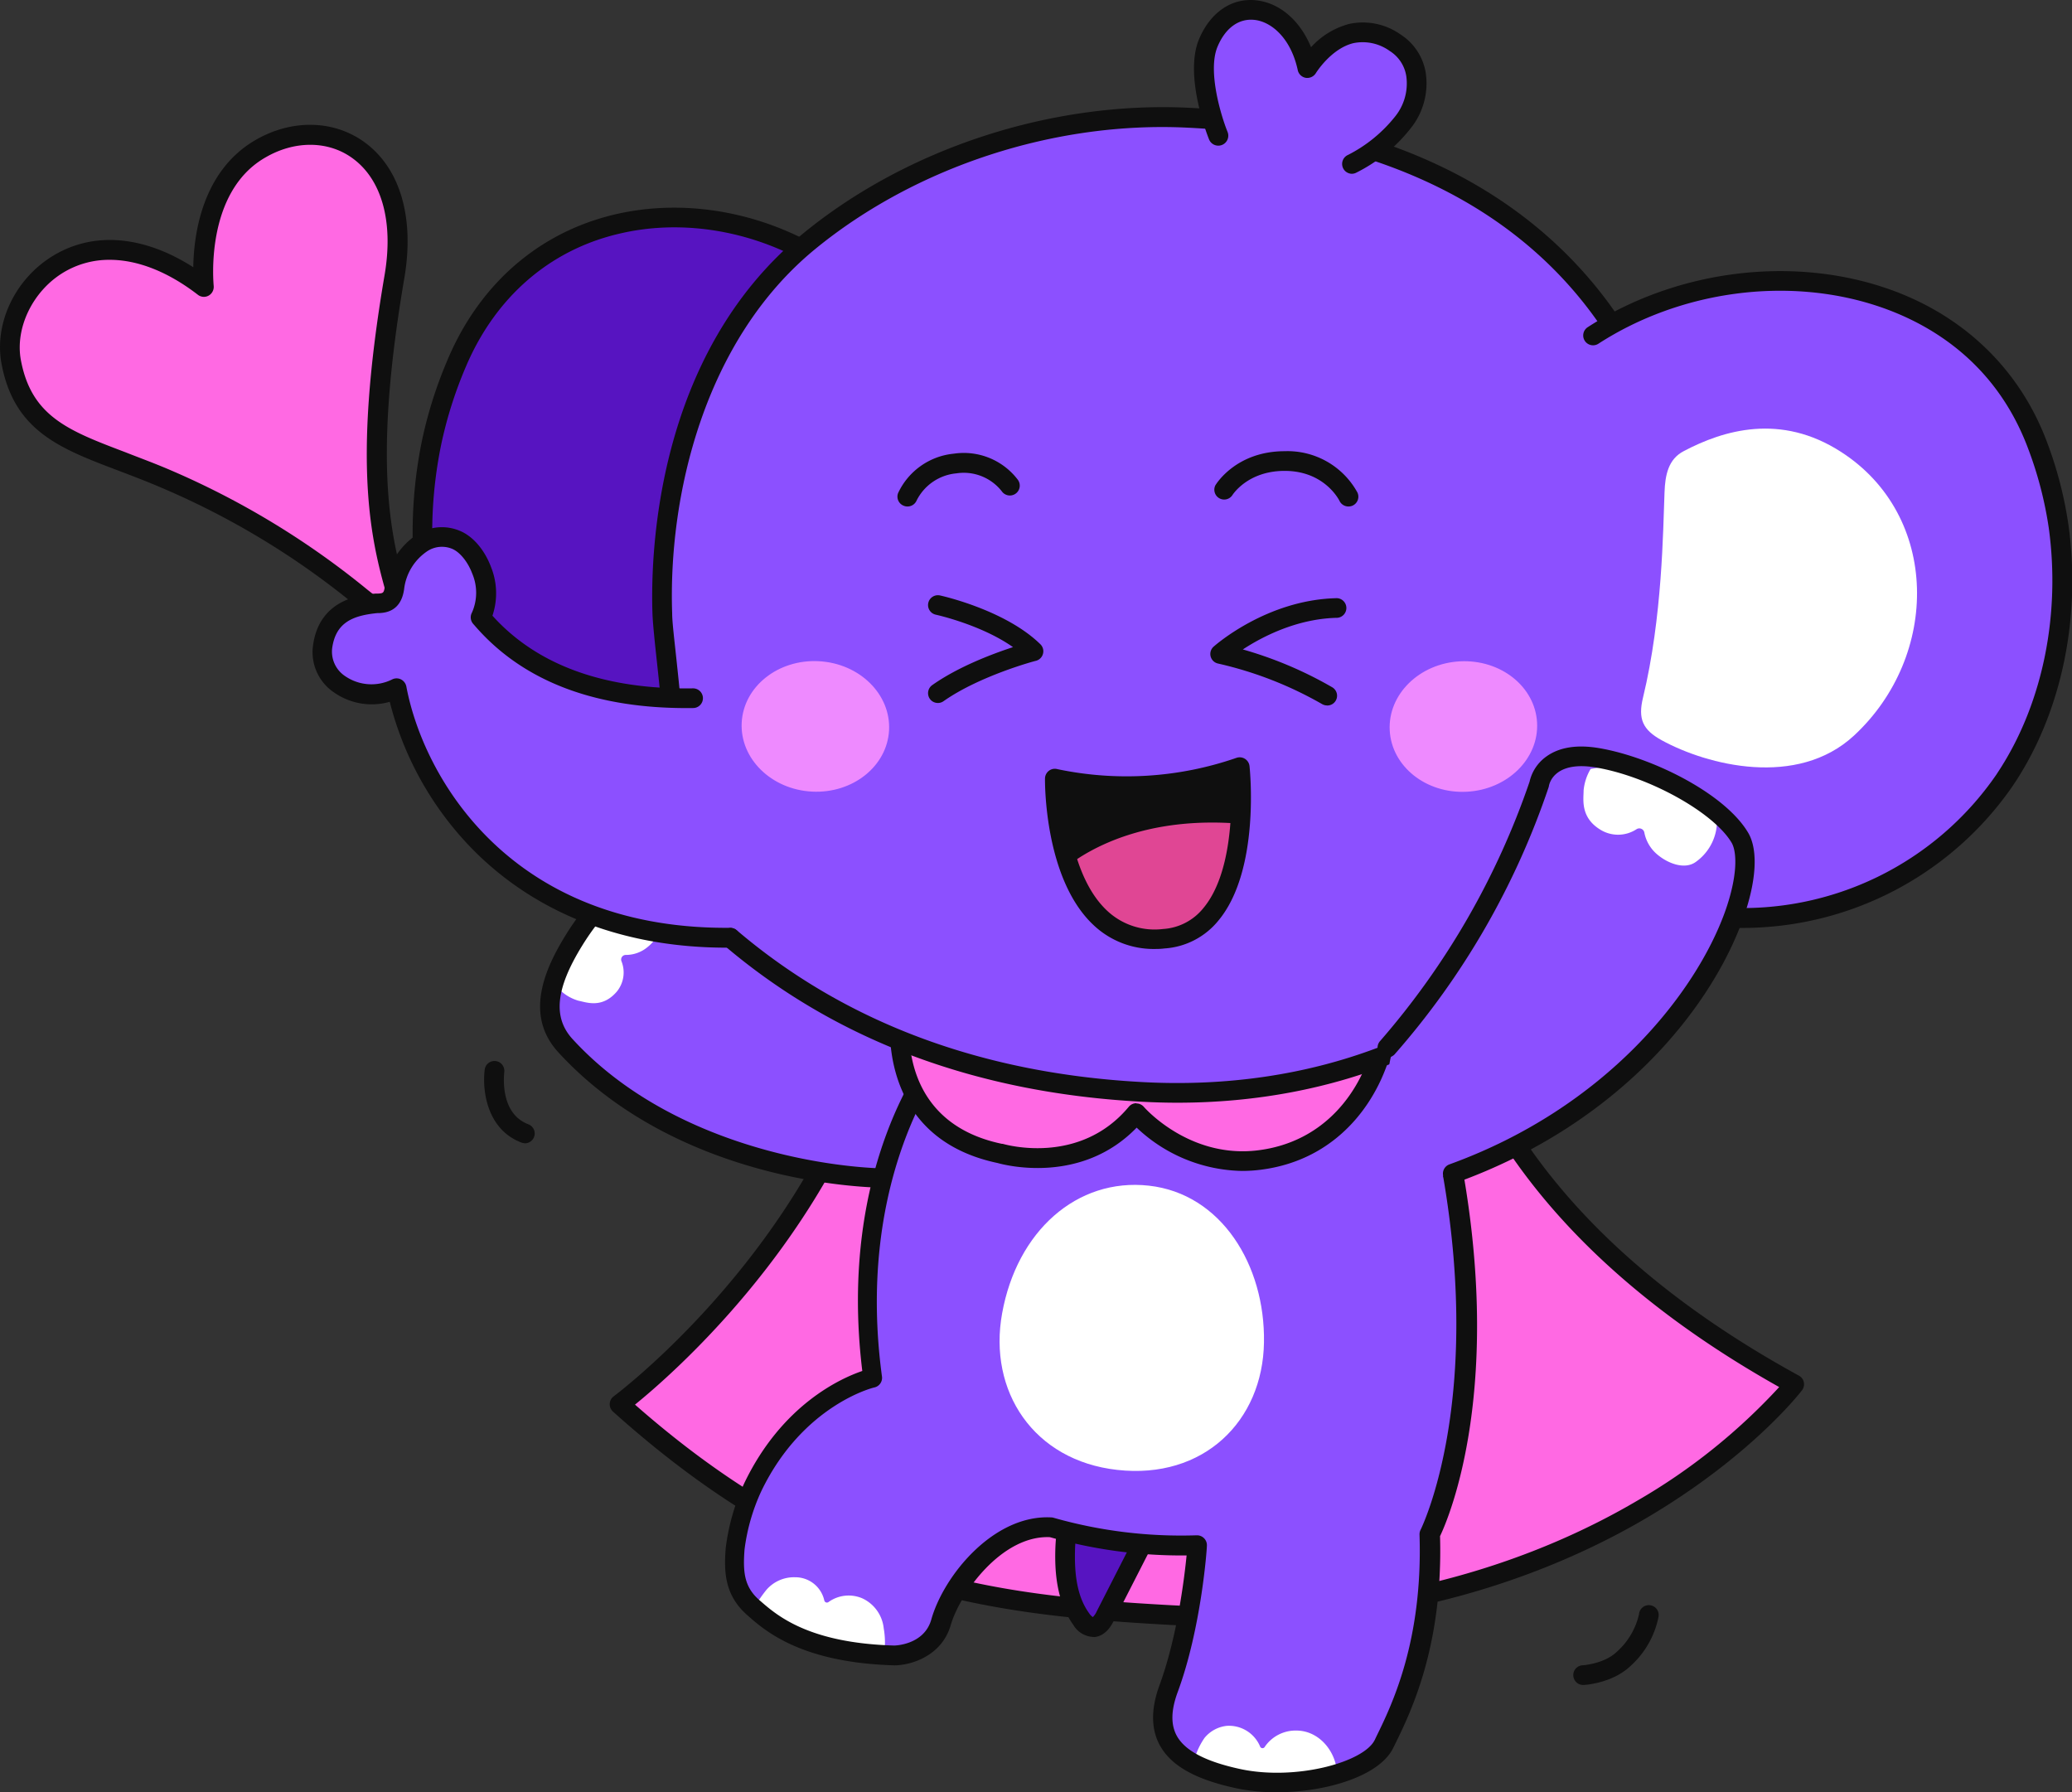 <svg xmlns="http://www.w3.org/2000/svg" viewBox="0 0 368.46 318.69"><rect x="0" y="0" width="368.46" height="318.69" fill="#333333" stroke="none"/><defs><style>.cls-1{fill:#5714c1;}.cls-2{fill:#0f0f0f;}.cls-3{fill:#ff69e3;}.cls-4{fill:#8c50ff;}.cls-5{fill:#fff;}.cls-6{fill:#ee8aff;}.cls-7{fill:#e04694;}</style></defs><g id="Layer_2" data-name="Layer 2"><g id="Layer_2-2" data-name="Layer 2"><path class="cls-1" d="M152.24,50.79c-21.57-18.69-58-17.17-71.05,13.84a75.84,75.84,0,0,0-4.47,14.15c-3,14.75-1.91,31.07,4.25,44.42.18.4.37.8.57,1.19,8.35,17,24.62,27.85,41.95,27.85a39.94,39.94,0,0,0,28.82-12.33"/><path class="cls-2" d="M123.5,154h0c-17.82,0-34.91-11.32-43.52-28.82-.2-.41-.4-.82-.59-1.23-6-13-7.61-29.64-4.37-45.51A77.07,77.07,0,0,1,79.58,64c5.7-13.53,16.3-22.73,29.85-25.89,15-3.49,31.81.88,44,11.4a1.75,1.75,0,1,1-2.29,2.65c-11.32-9.81-27-13.88-40.87-10.64C97.8,44.37,88.06,52.83,82.8,65.31a73.94,73.94,0,0,0-4.36,13.82c-3.1,15.16-1.59,31,4.12,43.34.18.39.36.77.55,1.15,8,16.32,23.88,26.87,40.38,26.87h0a38.45,38.45,0,0,0,27.55-11.79,1.75,1.75,0,1,1,2.53,2.43A42,42,0,0,1,123.5,154Z"/><path class="cls-3" d="M257.73,180.15c3.23,5.41,9.47,37.61,61.33,66,0,0-34.66,45.18-110.75,41-33.37-1.82-62.44-5.48-98.14-37.49,0,0,31.83-23.44,44.67-61.62C154.84,188.08,257.43,179.65,257.73,180.15Z"/><path class="cls-2" d="M217.94,289.2c-3.16,0-6.4-.08-9.72-.26-34.33-1.87-63.44-5.85-99.22-37.94a1.76,1.76,0,0,1,.13-2.71c.32-.23,31.55-23.58,44.05-60.77a1.76,1.76,0,0,1,1.52-1.19s25.64-2.1,51.33-4.15c14.92-1.19,26.81-2.11,35.36-2.75,17.18-1.28,17.18-1.28,17.84-.17h0a31.49,31.49,0,0,1,1.77,4c4.06,10.19,14.85,37.24,58.9,61.35a1.75,1.75,0,0,1,.55,2.6c-.36.47-9.08,11.69-27.34,22.52C277.72,278.85,252.61,289.2,217.94,289.2Zm-105-39.42c34.22,30.06,62.37,33.86,95.51,35.66,38.77,2.11,66.41-9,82.76-18.63a106.77,106.77,0,0,0,25.18-20.17c-43.59-24.45-54.47-51.72-58.6-62.08-.42-1.06-.79-2-1.1-2.66-7.94.34-62.88,4.74-100.53,7.83C144.78,222.31,119.65,244.31,112.9,249.78Zm144.63-67.9h0Z"/><path class="cls-4" d="M163.29,181.32c-18.08-8-42.92-26.86-46-27.08-2.61-.18-9.39,3.45-15.29,13-4,6.53-6.38,13.34-1.42,18.69,23,25.12,63.86,25,65.74,22.34C169,204.46,163.89,187,163.29,181.32Z"/><path class="cls-5" d="M109.68,176.33a5.37,5.37,0,0,0,.83-5.42.82.82,0,0,1,.77-1.11,6,6,0,0,0,3.79-1.33c1.75-1.38,3.3-3.83,2.33-5.83a8,8,0,0,0-6.11-4.57,23,23,0,0,0-11.13,14.67,14.36,14.36,0,0,0-.43,3.45,8,8,0,0,0,3.13,1.75C104.22,178.2,107.05,179.39,109.68,176.33Z"/><path class="cls-2" d="M158.71,211.23c-12.77,0-41.07-4.12-59.39-24.08-6.23-6.73-2.28-15.09,1.22-20.79,5.76-9.37,13-14.1,16.9-13.86,1.57.11,4.56,2,13.43,7.79,9.51,6.22,22.53,14.73,33.13,19.43a1.78,1.78,0,0,1,1,1.42c.16,1.56.71,4.17,1.35,7.18,2.19,10.33,3.56,17.88,1.41,21-.52.74-1.63,1.54-6,1.84C160.93,211.2,159.88,211.23,158.71,211.23ZM117,156c-1.57,0-7.76,2.86-13.51,12.21-4.69,7.62-5.2,12.74-1.64,16.59,21.21,23.11,58.73,24.33,63.13,22.34,1.24-2.48-.9-12.58-2.06-18.07-.54-2.56-1-4.84-1.28-6.53C151,177.63,138.3,169.33,129,163.22c-5.25-3.43-10.68-7-11.84-7.24Z"/><path class="cls-1" d="M203.12,274.5l-6.54,12.8c-.46.91-1.08,1.93-2.09,2a2.68,2.68,0,0,1-2.2-1.39c-2.48-3.4-3-7.86-2.88-12.07s1-9.1,4.39-11.73A30.36,30.36,0,0,1,203.12,274.5Z"/><path class="cls-2" d="M194.36,291.07a4.31,4.31,0,0,1-3.48-2.12c-3-4.17-3.3-9.5-3.22-13.14.14-6.28,1.8-10.56,5.07-13.08a1.76,1.76,0,0,1,2.09,0,32.1,32.1,0,0,1,9.82,10.94,1.77,1.77,0,0,1,0,1.67l-6.54,12.8c-.39.76-1.42,2.78-3.51,2.95Zm-.44-24.69c-1.76,2-2.66,5.09-2.76,9.51-.11,5,.7,8.47,2.54,11a2.22,2.22,0,0,0,.64.65,3.29,3.29,0,0,0,.68-1l6.1-11.95A28.17,28.17,0,0,0,193.92,266.38Z"/><path class="cls-4" d="M167.12,187.39s-17,20.3-12,57.65c0,0-13.39,3-21.27,19.34a37.05,37.05,0,0,0-3.2,11.05c-.3,4.06-.14,7.51,3.31,10.5,3,2.62,9,8,25,8.45,0,0,6.66,0,8.33-5.89,1.89-6.67,10.11-17.45,19.61-16.89a84,84,0,0,0,25.93,3.16s-1,14.29-5.1,25.5c-3.55,9.67,2.34,13.84,12.34,16s23.5-1,26-6.16,8.78-17.11,8.11-37.28c0,0,12.22-23.78,3.33-68.44,0,0-2.41-41.29-39.85-31.56S167.12,187.39,167.12,187.39Z"/><path class="cls-5" d="M237.78,315.27c-.24-3.94-3.25-7.52-7.2-7.55a6.63,6.63,0,0,0-5.66,2.88.46.46,0,0,1-.82,0,6,6,0,0,0-5.92-3.72,5.91,5.91,0,0,0-4,2.17,13,13,0,0,0-2,4.67c3.08,2,7.77,3.82,14.58,3.82A27.9,27.9,0,0,0,237.78,315.27Z"/><path class="cls-5" d="M157.26,293.8a14.19,14.19,0,0,0-.11-4.26,6.63,6.63,0,0,0-3.78-5.32,6.14,6.14,0,0,0-6,.62.48.48,0,0,1-.79-.27,5.27,5.27,0,0,0-5.18-4.11,6.48,6.48,0,0,0-5.11,2.24,24.73,24.73,0,0,0-2.11,3.06,12.38,12.38,0,0,0,2.47,2.32,37.07,37.07,0,0,0,9.11,4.55A24.7,24.7,0,0,0,157.26,293.8Z"/><path class="cls-2" d="M227,318.69a33.81,33.81,0,0,1-7.2-.72c-7.24-1.56-11.55-4-13.55-7.63-1.58-2.89-1.6-6.48-.06-10.68,3.11-8.46,4.4-18.85,4.82-23.08a85.76,85.76,0,0,1-24.31-3.25c-8.58-.37-16,10-17.63,15.63s-7.25,7.16-10,7.16c-16.46-.45-22.92-6.06-26-8.76l-.12-.11c-4.16-3.61-4.21-7.88-3.9-11.95a38.71,38.71,0,0,1,3.36-11.69c6.66-13.78,17-18.49,20.93-19.83-4.47-36.72,11.82-56.67,12.53-57.52a1.81,1.81,0,0,1,.73-.52c.14,0,13.67-5,50.76-14.61,11.15-2.9,20.45-1.71,27.65,3.53,12.67,9.22,14.25,27.63,14.38,29.49,8.33,42-1.66,65.56-3.31,69,.56,19.5-5.2,31.3-8,37l-.33.67C245.28,315.85,235.76,318.69,227,318.69ZM212.88,273a1.76,1.76,0,0,1,1.74,1.87c0,.6-1,14.67-5.19,26-1.2,3.25-1.25,5.8-.16,7.79,1.46,2.64,5.13,4.57,11.22,5.89,9.85,2.14,22.1-1.18,24-5.21l.33-.69c2.68-5.47,8.23-16.88,7.61-35.77a1.81,1.81,0,0,1,.19-.86c.12-.23,11.82-23.87,3.18-67.3a2,2,0,0,1,0-.24c0-.19-1.23-18.48-13-27-6.31-4.59-14.61-5.58-24.69-3-33.13,8.61-47.33,13.43-50,14.36-2.14,2.84-15.8,22.5-11.27,55.93a1.75,1.75,0,0,1-1.35,1.94c-.12,0-12.7,3.09-20.09,18.4a35,35,0,0,0-3,10.42c-.32,4.17,0,6.72,2.7,9.05l.13.11c3,2.61,8.62,7.48,23.78,7.91.16,0,5.32-.11,6.6-4.62,2.2-7.81,11.1-18.74,21.39-18.16a1.49,1.49,0,0,1,.42.08A82.87,82.87,0,0,0,212.79,273Z"/><path class="cls-3" d="M160.11,180.38s-3.1,20.36,17.7,24.72c0,0,14.67,4.39,24.27-7.15,0,0,8.47,10,21.87,8.31s20.6-12.51,22.29-22.16l-86-4.7"/><path class="cls-2" d="M220.89,208.21a27.92,27.92,0,0,1-18.76-7.7c-9.89,10.21-23.46,6.65-24.74,6.29-22.1-4.67-19-26.46-19-26.68a1.64,1.64,0,0,1,.1-.38,1.6,1.6,0,0,1,0-.44,1.73,1.73,0,0,1,1.84-1.65l86,4.71a1.73,1.73,0,0,1,1.28.65,1.75,1.75,0,0,1,.35,1.39c-1.7,9.73-9,21.74-23.79,23.6A26.64,26.64,0,0,1,220.89,208.21Zm-18.81-12a1.74,1.74,0,0,1,1.33.61c.08.09,8.06,9.25,20.32,7.72,12-1.5,18.31-10.66,20.37-18.79l-82.33-4.5c-.31,3.27-.81,18.54,16.4,22.14l.14,0c.56.16,13.7,3.89,22.42-6.59a1.73,1.73,0,0,1,1.34-.63Z"/><path class="cls-3" d="M36.23,51s-2-17.64,10.09-24.6,27.56,1,23.83,22.78c-5.91,34.63-2.26,47.6,1.31,59.37.63,2.08-1.44,2-4.08.08-5.22-3.84-16.23-14.15-37.92-23.51C15.18,79,4.57,78,2,64.39-.42,51.59,15.57,35,36.23,51Z"/><path class="cls-2" d="M70.64,111.88a7.76,7.76,0,0,1-4.3-1.81c-.89-.65-1.92-1.48-3.13-2.43A141.38,141.38,0,0,0,28.77,86.75c-2.75-1.18-5.34-2.16-7.83-3.11-10.29-3.9-18.41-7-20.66-18.92-1.36-7.2,2.38-15.09,9.09-19.2,7.22-4.42,16.18-3.65,25,2,.09-5.85,1.57-17.15,11.1-22.64,6.33-3.66,13.64-3.57,19.07.21,6.55,4.56,9.23,13.44,7.36,24.38-5.95,34.82-2.12,47.43,1.26,58.56a2.66,2.66,0,0,1-2.5,3.81ZM19.51,46.2a15.72,15.72,0,0,0-8.31,2.3c-5.41,3.31-8.56,9.86-7.48,15.57,1.89,10,8.48,12.51,18.46,16.3,2.53,1,5.15,1.95,8,3.17A146.39,146.39,0,0,1,65.39,104.9c1.18.93,2.19,1.74,3,2.35a8.09,8.09,0,0,0,1,.66c-3.39-11.23-6.88-24.56-1-59,1.63-9.54-.52-17.17-5.91-20.92C58.21,25,52.34,25,47.2,28,36.28,34.24,38,50.67,38,50.84a1.78,1.78,0,0,1-.89,1.72,1.74,1.74,0,0,1-1.93-.15C29.85,48.3,24.45,46.2,19.51,46.2Z"/><path class="cls-5" d="M224.77,238.7c-.21,14-10.74,24.39-26.09,22.67-14.88-1.65-23-14-20.47-27.86,2.62-14.52,13.24-24.11,26.1-22.68S225,224.94,224.77,238.7Z"/><path class="cls-4" d="M129.9,166.76c8.86,7.54,31.56,25.22,73.36,27.41,28.79,1.5,56.23-7.57,75.76-28.58a78.77,78.77,0,0,0,11.36-17c22.78-48.18,9.28-123.34-79.14-127.69-23.84-1.17-49,6.93-67.34,22-22.91,18.73-26.69,50-26.12,66.23.11,3.16,1.34,12.6,1.69,17.86"/><path class="cls-2" d="M209.37,196.08c-2.05,0-4.11-.06-6.2-.17-29.5-1.54-54.53-10.9-74.41-27.82a1.75,1.75,0,0,1,2.27-2.67c19.28,16.41,43.61,25.5,72.33,27,29.72,1.55,56.14-8.4,74.38-28a76.84,76.84,0,0,0,11.06-16.55c13.37-28.27,12.68-62.09-1.75-86.17-14.26-23.79-40.5-37.28-75.9-39-23.5-1.16-48.22,6.9-66.14,21.55-19.89,16.26-26.2,44.14-25.48,64.82,0,1.54.4,4.76.76,8.18s.75,7,.93,9.63a1.75,1.75,0,0,1-3.5.23c-.17-2.56-.54-6.08-.91-9.49s-.72-6.76-.78-8.43c-.37-10.44.49-46.17,26.76-67.65C161.37,26.31,187,18,211.33,19.16c46.26,2.28,68.34,23.4,78.72,40.72,15,25.05,15.77,60.17,1.92,89.47a81.22,81.22,0,0,1-11.66,17.43C262.62,185.8,237.61,196.08,209.37,196.08Z"/><path class="cls-4" d="M283.29,59.65c26.09-16.89,67.1-12.43,79,19.54a67.61,67.61,0,0,1,3.75,14.46c2.05,14.95-.68,31.12-8.86,43.94l-.75,1.14a56.18,56.18,0,0,1-50,24.36,47.43,47.43,0,0,1-31.44-14.61"/><path class="cls-2" d="M310.21,165c-1.28,0-2.56,0-3.84-.14-12.62-.9-24.5-6.43-32.6-15.17a1.75,1.75,0,0,1,2.57-2.38c7.5,8.1,18.53,13.22,30.28,14.06A54.79,54.79,0,0,0,355,137.75l.72-1.11c7.57-11.86,10.71-27.44,8.61-42.75a67.44,67.44,0,0,0-3.66-14.09c-5.8-15.56-17.77-22.39-26.79-25.38-16-5.3-35.05-2.74-49.64,6.7a1.75,1.75,0,0,1-1.9-2.94C297.79,48.18,318,45.47,335,51.1c13.78,4.56,24.07,14.32,29,27.47a70,70,0,0,1,3.84,14.85c2.22,16.12-1.11,32.56-9.12,45.11-.25.39-.51.78-.77,1.17A58.43,58.43,0,0,1,310.21,165Z"/><path class="cls-4" d="M216.64,24.13s-4.29-10.57-1.78-16.53C218.9-2,230,.71,232.49,12.1c0,0,6.26-10.54,15.64-4.51,4.79,3.08,5,9.59,1.33,14.23a26.69,26.69,0,0,1-9,7.33"/><path class="cls-2" d="M240.42,30.9a1.75,1.75,0,0,1-.71-3.35,25.34,25.34,0,0,0,8.37-6.82,9.35,9.35,0,0,0,2-7.17,6.44,6.44,0,0,0-2.94-4.49,8.21,8.21,0,0,0-6.45-1.4C236.69,8.63,234,13,234,13a1.79,1.79,0,0,1-1.79.84,1.76,1.76,0,0,1-1.43-1.36C229.53,6.68,226,3.81,223,3.53c-2.74-.26-5.1,1.47-6.48,4.75-1.84,4.34.66,12.44,1.78,15.19A1.75,1.75,0,1,1,215,24.78c-.18-.45-4.52-11.31-1.76-17.86,2-4.71,5.74-7.28,10-6.88s7.94,3.57,9.9,8.36a14,14,0,0,1,6.76-4.14,11.6,11.6,0,0,1,9.14,1.86,10,10,0,0,1,4.5,6.86,12.75,12.75,0,0,1-2.75,9.92,28.4,28.4,0,0,1-9.7,7.85A1.78,1.78,0,0,1,240.42,30.9Z"/><path class="cls-5" d="M296,87.55c-.27,6.75-.36,22.15-3.83,36.51-.91,3.77-.06,5.71,3.33,7.57,8.14,4.46,24.08,8.51,34.18-.82C345,116.63,345,91.72,327.43,80.38c-10.81-7-21-3.86-28-.17C296.66,81.64,296.11,84.47,296,87.55Z"/><ellipse class="cls-6" cx="145" cy="129.18" rx="11.61" ry="13.12" transform="translate(8.43 267.23) rotate(-87.01)"/><ellipse class="cls-6" cx="260.24" cy="129.18" rx="13.12" ry="11.61" transform="translate(-6.39 13.76) rotate(-2.99)"/><path class="cls-4" d="M123.28,124.14c-25.84.38-35.3-11.53-37.76-14.36,2.6-5-.54-12.27-4.5-13.82-5.68-2.21-10.31,3.78-10.84,8.38-.36,3.12-2.16,2.84-3.26,3-3.13.32-8.63,1.12-9.52,7.74s7.19,10.47,13.19,7.38c3,16,18.91,44.7,59.31,44.35"/><path class="cls-2" d="M129.19,168.51c-17.77,0-33-5.72-44.21-16.56a57.6,57.6,0,0,1-15.67-27.16,11.65,11.65,0,0,1-9.86-1.63,8.63,8.63,0,0,1-3.79-8.37c1.11-8.24,8.36-9,11.09-9.24l.45,0c.93-.06,1.09-.07,1.24-1.38A13.1,13.1,0,0,1,74.22,95a8.19,8.19,0,0,1,7.43-.66c2.37.92,4.49,3.35,5.67,6.49a12.5,12.5,0,0,1,.25,8.65c7.92,8.8,19.93,13.17,35.68,12.92h0a1.75,1.75,0,0,1,0,3.5c-17.2.24-30.25-4.69-38.86-14.69l-.24-.27a1.76,1.76,0,0,1-.23-2,8.7,8.7,0,0,0,.07-6.92c-.81-2.16-2.25-3.91-3.66-4.46A4.74,4.74,0,0,0,76,98a9.46,9.46,0,0,0-4.11,6.55c-.49,4.24-3.41,4.41-4.52,4.47l-.3,0c-4.34.44-7.36,1.66-8,6.23a5.22,5.22,0,0,0,2.34,5,8.26,8.26,0,0,0,8.33.56,1.74,1.74,0,0,1,1.57,0,1.81,1.81,0,0,1,.95,1.26c3,16,18.26,42.91,56.84,42.91h.74a1.75,1.75,0,0,1,0,3.5Z"/><path class="cls-4" d="M248.54,184.33s16.06-17.12,25.17-44.9c0,0,1-6.33,10.5-4.67s21.56,8.11,25.17,14.17c4.9,8.22-9.48,46-54,60.56,0,0-2.72-4.06-6.8-10.31S248.54,184.33,248.54,184.33Z"/><path class="cls-5" d="M284.88,147.7a6,6,0,0,0,6.15-.26.91.91,0,0,1,1.38.6,6.75,6.75,0,0,0,2.29,3.89c1.9,1.62,4.94,2.79,6.92,1.29a8.94,8.94,0,0,0,3.7-7.73,25.87,25.87,0,0,0-18.57-9.05,16.93,16.93,0,0,0-3.89.29,9.11,9.11,0,0,0-1.25,3.82C281.62,142.11,280.93,145.49,284.88,147.7Z"/><path class="cls-2" d="M258.36,210.44a1.75,1.75,0,0,1-.6-3.4c27.91-10.11,43.82-30.52,49-44.93,2.34-6.57,2.09-10.72,1.16-12.28-3.19-5.35-14.61-11.71-24-13.34-7.43-1.29-8.38,2.76-8.47,3.22a2.61,2.61,0,0,1-.06.27A139.45,139.45,0,0,1,248,187.48a1.75,1.75,0,0,1-2.56-2.39A138.43,138.43,0,0,0,272,139a7.53,7.53,0,0,1,3-4.49c2.31-1.66,5.5-2.16,9.5-1.46,9.39,1.64,22.23,8.05,26.36,15,1.82,3.05,1.5,8.61-.87,15.26-5.65,15.85-22,36.52-51.06,47A1.76,1.76,0,0,1,258.36,210.44Z"/><path class="cls-2" d="M166.79,125a1.74,1.74,0,0,1-1.44-.74,1.76,1.76,0,0,1,.43-2.44c4.63-3.27,10.7-5.55,14.36-6.75-5.67-4-13.64-5.75-13.73-5.77a1.75,1.75,0,0,1,.75-3.42c.47.1,11.67,2.62,17.85,8.68a1.73,1.73,0,0,1,.46,1.7,1.75,1.75,0,0,1-1.24,1.24c-.1,0-10,2.65-16.44,7.18A1.7,1.7,0,0,1,166.79,125Z"/><path class="cls-7" d="M187.6,138.45a60.88,60.88,0,0,0,32.88-2s3.14,29.17-13.53,30.5C187.22,168.51,187.6,138.45,187.6,138.45Z"/><path class="cls-2" d="M205.47,168.74a15.53,15.53,0,0,1-11-4.24c-8.76-8.19-8.65-25.35-8.64-26.07a1.76,1.76,0,0,1,.69-1.37,1.72,1.72,0,0,1,1.5-.3,59.73,59.73,0,0,0,31.85-2,1.76,1.76,0,0,1,2.33,1.46c.08.75,1.89,18.5-5.5,27.43a13.47,13.47,0,0,1-9.63,5C206.54,168.72,206,168.74,205.47,168.74Zm-16.05-28.11c.26,4.67,1.5,15.75,7.46,21.31a12.31,12.31,0,0,0,9.93,3.25,10,10,0,0,0,7.21-3.75c5.07-6.11,5.1-17.78,4.87-22.63A63.25,63.25,0,0,1,189.42,140.63Z"/><path class="cls-2" d="M236,125.44a1.79,1.79,0,0,1-.91-.25,66.83,66.83,0,0,0-18.48-7.2,1.74,1.74,0,0,1-.8-3c.38-.34,9.43-8.27,21.69-8.62a1.75,1.75,0,1,1,.1,3.49c-7.14.21-13.21,3.41-16.59,5.62a69.77,69.77,0,0,1,15.9,6.73,1.74,1.74,0,0,1-.91,3.24Z"/><path class="cls-2" d="M161.36,90.06a1.64,1.64,0,0,1-.65-.13,1.74,1.74,0,0,1-1-2.26,12.24,12.24,0,0,1,9.91-7,12.06,12.06,0,0,1,11.41,4.68,1.75,1.75,0,1,1-2.89,2,8.6,8.6,0,0,0-8.07-3.18A8.8,8.8,0,0,0,163,89,1.75,1.75,0,0,1,161.36,90.06Z"/><path class="cls-2" d="M239.78,90.06a1.75,1.75,0,0,1-1.58-1c-.1-.2-2.69-5.33-9.75-5.33-6.66,0-9.3,4.32-9.33,4.36a1.75,1.75,0,0,1-3-1.78c.15-.25,3.7-6.08,12.34-6.08a14.17,14.17,0,0,1,12.92,7.33,1.74,1.74,0,0,1-1.59,2.5Z"/><path class="cls-2" d="M187.6,138.45a52.18,52.18,0,0,0,2.46,15.35c4.24-3.18,14.1-8.67,30.48-7.33a61.59,61.59,0,0,0-.06-10A60.88,60.88,0,0,1,187.6,138.45Z"/><path class="cls-2" d="M93.35,203.28a1.64,1.64,0,0,1-.61-.11c-6.3-2.37-7-9.56-6.54-13a1.75,1.75,0,0,1,3.47.48c0,.31-.93,7.3,4.3,9.27a1.75,1.75,0,0,1-.62,3.38Z"/><path class="cls-2" d="M281.57,299.61a1.75,1.75,0,0,1-.09-3.5s3.7-.24,5.94-2.31a12.74,12.74,0,0,0,4.05-6.79,1.75,1.75,0,1,1,3.47.44,15.92,15.92,0,0,1-5.15,8.93c-3.18,2.93-7.92,3.22-8.12,3.23Z"/></g></g></svg>